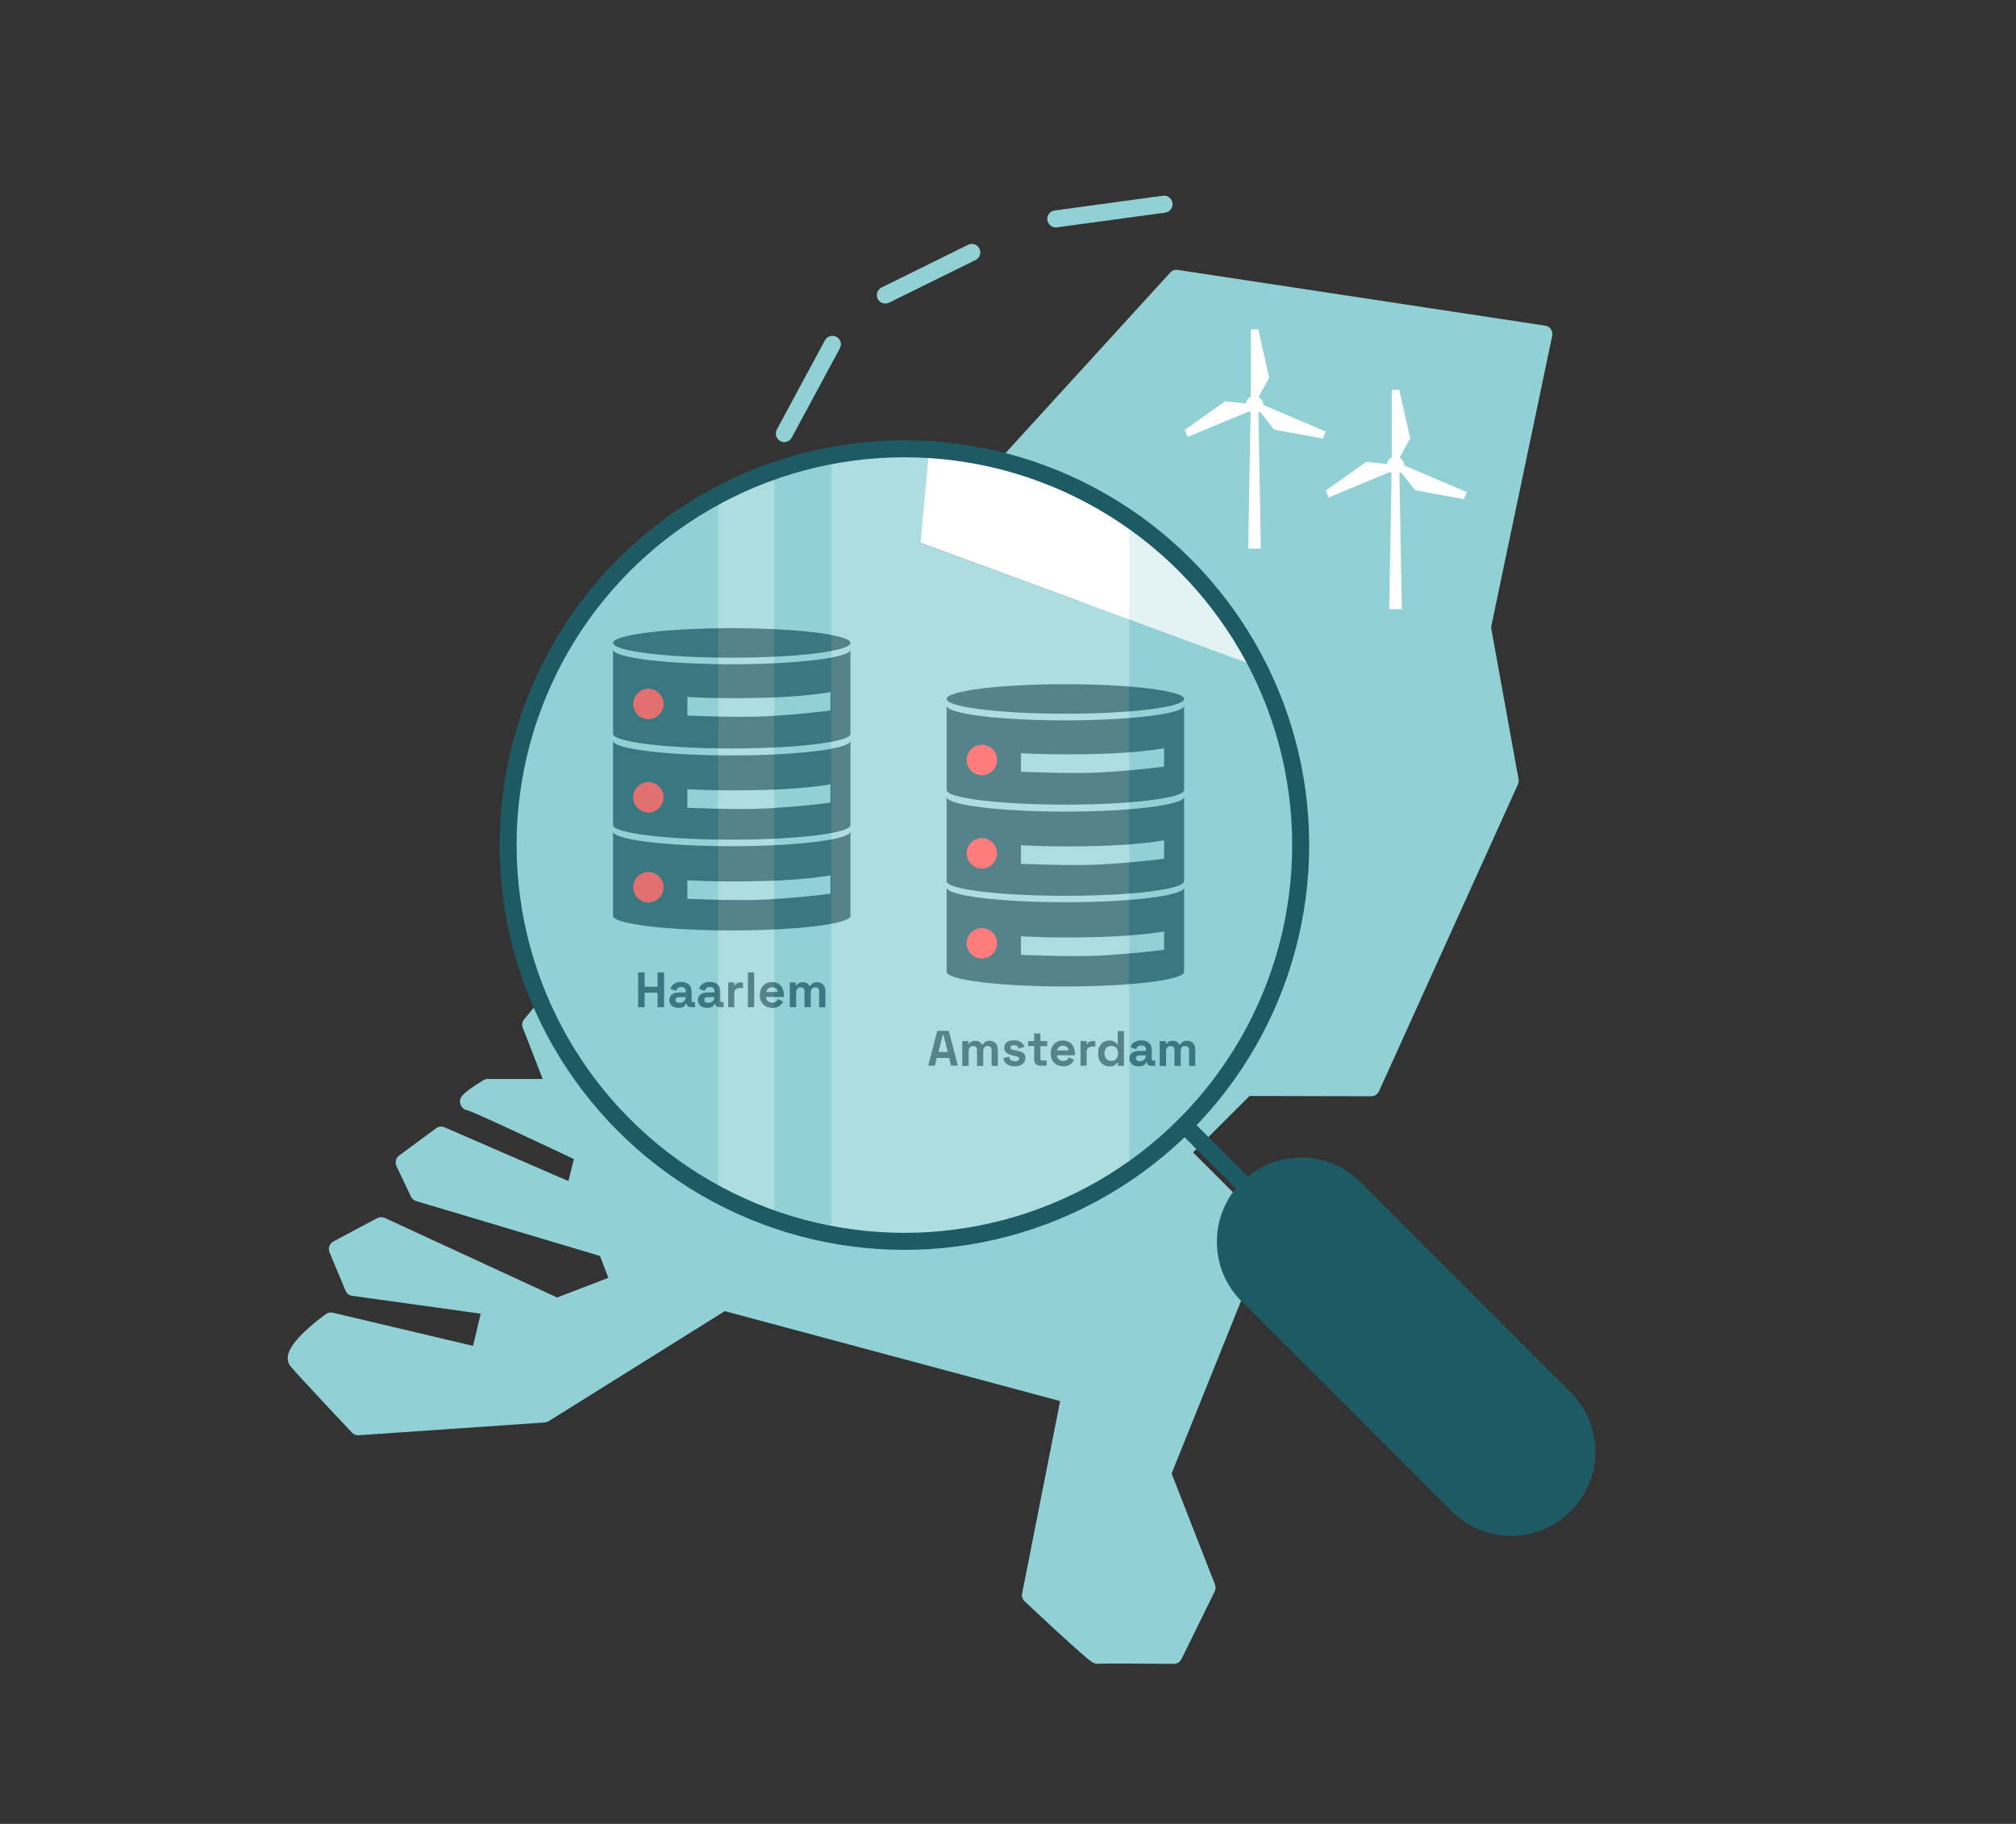 <?xml version="1.0" encoding="utf-8"?>
<!-- Generator: Adobe Illustrator 26.0.2, SVG Export Plug-In . SVG Version: 6.00 Build 0)  -->
<svg version="1.1" xmlns="http://www.w3.org/2000/svg" xmlns:xlink="http://www.w3.org/1999/xlink" x="0px" y="0px"
	 width="1421.3px" height="1285.9px" viewBox="0 0 1421.3 1285.9" style="enable-background:new 0 0 1421.3 1285.9;"
	 xml:space="preserve">
<rect x="0" y="0" width="1421.3" height="1285.9" fill="#333333" stroke="none"/>
<style type="text/css">
	.st0{fill:#91D1D6;}
	.st1{fill:#FEBF10;}
	.st2{fill:#D09F76;}
	.st3{opacity:0.5;fill:#91D1D6;}
	.st4{fill:#FFFFFF;}
	.st5{opacity:0.75;fill:#91D1D6;}
	.st6{opacity:0.5;fill:#FFFFFF;}
	.st7{opacity:0.25;fill:#91D1D6;}
	.st8{opacity:0.5;}
	.st9{opacity:0.75;fill:#FFFFFF;}
	.st10{fill:#FCCB5E;}
	.st11{fill:#006838;}
	.st12{fill:#1E5A64;}
	.st13{fill:#BE1E2D;}
	.st14{fill:#BC8C68;}
	.st15{fill:#DBC2B0;}
	.st16{fill:none;stroke:#1E5A64;stroke-width:8;stroke-miterlimit:10;}
	.st17{fill:#FFFFFF;stroke:#1E5A64;stroke-width:8;stroke-miterlimit:10;}
	.st18{fill:#231F20;}
	.st19{fill:#F2D5C1;}
	.st20{fill:none;stroke:#006838;stroke-width:8;stroke-miterlimit:10;}
	.st21{fill:#FFFFFF;stroke:#006838;stroke-width:8;stroke-miterlimit:10;}
	.st22{fill:#FF5050;}
	.st23{fill:none;}
	.st24{fill:#603813;}
	.st25{fill:#1A5056;}
	.st26{fill:none;stroke:#D08276;stroke-width:8;stroke-linecap:round;stroke-linejoin:round;stroke-miterlimit:10;}
	.st27{fill:#FFFFFF;stroke:#FFFFFF;stroke-width:8;stroke-miterlimit:10;}
	.st28{fill:none;stroke:#231F20;stroke-width:8;stroke-miterlimit:10;}
	.st29{opacity:0.9;fill:#1E5A64;stroke:#231F20;stroke-width:8;stroke-miterlimit:10;}
	.st30{fill:none;stroke:#231F20;stroke-width:8;stroke-linecap:round;stroke-linejoin:round;stroke-miterlimit:10;}
	.st31{fill:#D8A884;}
	.st32{fill:none;stroke:#FFFFFF;stroke-width:3;stroke-miterlimit:10;}
	.st33{fill:none;stroke:#91D1D6;stroke-width:3;stroke-miterlimit:10;}
	.st34{fill:none;stroke:#005B2D;stroke-width:8;stroke-miterlimit:10;}
	.st35{fill:#EF7D7D;}
	.st36{fill:none;stroke:#FFFFFF;stroke-width:9;stroke-miterlimit:10;}
	.st37{fill:none;stroke:#91D1D6;stroke-width:14;stroke-linecap:round;stroke-linejoin:round;stroke-dasharray:20.057,20.057;}
	.st38{opacity:0.25;}
	.st39{fill:#8A5E3C;}
	.st40{fill:#262261;}
	.st41{fill:#2B388F;}
	.st42{fill:#E9CEBB;}
	.st43{fill:none;stroke:#FFFFFF;stroke-width:8;stroke-miterlimit:10;}
	.st44{opacity:0.75;}
	.st45{fill:#184A4C;}
	.st46{opacity:0.5;fill:#1E5A64;}
	.st47{fill:#C68D00;}
	.st48{fill:#F1F1F2;}
	.st49{fill:none;stroke:#FCCB5E;stroke-width:8;stroke-miterlimit:10;}
	.st50{fill:#79B9BA;}
	.st51{fill:none;stroke:#FEBF10;stroke-width:8;stroke-miterlimit:10;}
	.st52{fill:#113F44;}
	.st53{fill:none;stroke:#FFFFFF;stroke-width:14;stroke-miterlimit:10;}
	.st54{fill:#FFFFFF;stroke:#FFFFFF;stroke-width:3;stroke-miterlimit:10;}
	.st55{fill:none;stroke:#91D1D6;stroke-width:12;stroke-linecap:round;stroke-linejoin:round;stroke-miterlimit:10;}
	.st56{fill:none;stroke:#FF5050;stroke-width:12;stroke-linecap:round;stroke-linejoin:round;}
	.st57{fill:none;stroke:#FF5050;stroke-width:12;stroke-linecap:round;stroke-linejoin:round;stroke-dasharray:20.778,20.778;}
	.st58{fill:none;stroke:#FFFFFF;stroke-width:12;stroke-miterlimit:10;}
	.st59{fill:none;stroke:#FFFFFF;stroke-width:12;stroke-linecap:round;stroke-linejoin:round;stroke-miterlimit:10;}
	.st60{fill:none;stroke:#91D1D6;stroke-width:12;stroke-linecap:round;stroke-linejoin:round;}
	.st61{fill:none;stroke:#91D1D6;stroke-width:12;stroke-linecap:round;stroke-linejoin:round;stroke-dasharray:19.973,19.973;}
	.st62{fill:none;stroke:#91D1D6;stroke-width:12;stroke-linecap:round;stroke-linejoin:round;stroke-dasharray:20.716,20.716;}
	.st63{fill:none;stroke:#91D1D6;stroke-width:12;stroke-linecap:round;stroke-linejoin:round;stroke-dasharray:20.117,20.117;}
	.st64{fill:#91D1D6;stroke:#91D1D6;stroke-miterlimit:10;}
	.st65{fill:#91D1D6;stroke:#91D1D6;stroke-width:0.75;stroke-miterlimit:10;}
	.st66{opacity:0.25;fill:#FFFFFF;}
	.st67{fill:none;stroke:#1E5A64;stroke-width:12;stroke-linecap:round;stroke-linejoin:round;stroke-miterlimit:10;}
	.st68{fill:#1E5A64;stroke:#1E5A64;stroke-width:12;stroke-linecap:round;stroke-linejoin:round;stroke-miterlimit:10;}
	.st69{fill:none;stroke:#231F20;stroke-width:20;stroke-miterlimit:10;}
	.st70{fill:none;stroke:#1E5A64;stroke-width:15;stroke-miterlimit:10;}
	.st71{fill:#FFFFFF;stroke:#1E5A64;stroke-width:15;stroke-miterlimit:10;}
	.st72{fill:#231F20;stroke:#231F20;stroke-width:12;stroke-miterlimit:10;}
	.st73{opacity:0.75;fill:#1E5A64;}
	.st74{opacity:0.1;fill:#91D1D6;}
	.st75{opacity:0.1;fill:#1E5A64;}
</style>
<g id="Layer_1">
</g>
<g id="Layer_2">
</g>
<g id="Layer_3">
	<g>
		<path class="st0" d="M1093.4,232.1c-0.9-1.4-2.4-2.3-4-2.5l-259.1-39.3c-2-0.3-4,0.4-5.3,1.9L689.3,340.9
			c-1.1,1.2-1.7,2.8-1.6,4.5c0.1,1.6,0.9,3.2,2.2,4.2l74,61.3l-46.6,206.9l-123.5-52.5l41-185.8c0.7-3-1-5.9-3.9-6.9l-87.3-31
			c-1.6-0.6-3.4-0.4-5,0.4s-2.6,2.3-2.9,4l-47.2,227L369.5,718.7c-1.4,1.7-1.7,4-0.9,6l14,36h-38.7c-1.1,0-2.2,0.3-3.2,0.9
			c-14.6,9.1-17.5,12.1-16.1,16.8c0.7,2.4,2.8,4.2,5.3,4.5c5.7,1.8,46.9,21.1,74.7,34.3l-3.9,15.5l-87.3-37.9c-2-0.9-4.2-0.6-6,0.7
			l-26,19.2c-2.3,1.7-3.1,4.8-1.9,7.4l10.2,21.5c0.7,1.5,2.1,2.7,3.7,3.2L423,885.5l5.9,15.4l-36.1,13.9l-121.5-56.1
			c-1.7-0.8-3.7-0.7-5.3,0.1l-31,16.5c-2.7,1.5-3.9,4.7-2.7,7.6l11.3,27.1c0.8,2,2.6,3.3,4.7,3.6l90.6,12.6l-5.4,22.7l-98.9-23.4
			c-1.7-0.4-3.5,0-4.9,1c-7.7,5.6-25.6,19.7-26.8,29.7c-0.3,2.7,0.4,5.3,2,7.2c5.7,6.8,41.7,45,43.2,46.6c1.2,1.3,3,2,4.8,1.9
			l131.1-9c1-0.1,1.9-0.4,2.8-0.9L511,924.4l236.4,63.4l-26.8,135.7c-0.4,2,0.3,4.1,1.8,5.5c0.1,0.1,11.6,10.9,23.1,21.5
			c6.8,6.2,12.3,11.2,16.3,14.7c6.4,5.6,9.1,7.9,11.9,7.9c0.4,0,0.8,0,1.3-0.1c4.2-0.3,34.1-0.1,52.5,0.1c2.3,0,4.4-1.3,5.4-3.3
			l23.5-47.8c0.7-1.5,0.8-3.3,0.2-4.8l-30.6-78.3l67.8-168.6c0.9-2.2,0.4-4.8-1.3-6.5l-51.4-51.3l39.8-39.8l85.8,0.2c0,0,0,0,0,0
			c2.4,0,4.5-1.4,5.5-3.5l98-216.5c0.5-1.1,0.7-2.3,0.4-3.5l-19.4-107.1l43.1-205.5C1094.7,235.1,1094.3,233.4,1093.4,232.1z"/>
		<path class="st0" d="M550.1,311c0.9,0.5,1.9,0.7,2.8,0.7c2.1,0,4.2-1.1,5.3-3.2l33.9-62.9c1.6-2.9,0.5-6.6-2.4-8.1
			c-2.9-1.6-6.6-0.5-8.1,2.4l-33.9,62.9C546.1,305.7,547.2,309.4,550.1,311z"/>
		<path class="st0" d="M624.1,214c0.9,0,1.8-0.2,2.7-0.6l61-30.1c3-1.5,4.2-5.1,2.7-8c-1.5-3-5.1-4.2-8-2.7l-61,30.1
			c-3,1.5-4.2,5.1-2.7,8C619.8,212.8,621.9,214,624.1,214z"/>
		<path class="st0" d="M744.4,160.4c0.3,0,0.5,0,0.8-0.1l76.3-10.4c3.3-0.4,5.6-3.5,5.1-6.8s-3.5-5.6-6.8-5.1l-76.3,10.4
			c-3.3,0.4-5.6,3.5-5.1,6.8C738.9,158.2,741.5,160.4,744.4,160.4z"/>
	</g>
	<path class="st4" d="M890.6,285.5C890.6,285.5,890.6,285.4,890.6,285.5c0-2.4-1.3-4.5-3.3-5.5l7.5-13.7l-7.7-34.1h-5.3v47.6
		c-1.8,0.9-3.1,2.6-3.4,4.7l-14.6-1.6l-28.5,20.2l2,4.9l43.2-17.9c0.4,0.3,0.8,0.6,1.2,0.8l-1.7,95.9h8.9l-1.7-95.9
		c0.4-0.2,0.8-0.5,1.2-0.8l-0.1,0.1l9.9,12.7l34.4,6.3l2.1-4.9L890.6,285.5z"/>
	<path class="st4" d="M990,328.2C990,328.2,990,328.1,990,328.2c0-2.4-1.3-4.5-3.3-5.5l7.5-13.7l-7.7-34.1h-5.3v47.6
		c-1.8,0.9-3.1,2.6-3.4,4.7l-14.6-1.6l-28.5,20.2l2,4.9l43.2-17.9c0.4,0.3,0.8,0.6,1.2,0.8l-1.7,95.9h8.9l-1.7-95.9
		c0.4-0.2,0.8-0.5,1.2-0.8l-0.1,0.1l9.9,12.7l34.4,6.3l2.1-4.9L990,328.2z"/>
</g>
<g id="Layer_5_00000052797676712987653890000001988086110197498783_">
	<g>
		<g>
			<path class="st4" d="M637.6,318.9c-37.3,0-72.9,7.4-105.4,20.8L884,469.2C838,379.9,744.9,318.9,637.6,318.9z"/>
			<path class="st0" d="M884,469.2l-235-86.5l6.4-68.8l-103.5,15.9l-27.3,13.1C428,386.2,360.7,483.1,360.7,595.8
				c0,152.9,124,276.9,276.9,276.9s276.9-124,276.9-276.9C914.6,550.2,903.5,507.1,884,469.2z"/>
			<g>
				<g>
					<g>
						<g>
							<ellipse class="st12" cx="515.9" cy="453.3" rx="83.7" ry="10.4"/>
							<path class="st12" d="M515.9,468.3c-46.2,0-83.7-4.6-83.7-10.4v59.5c0,5.7,37.5,10.3,83.7,10.3c46.2,0,83.7-4.6,83.7-10.3
								V458C599.6,463.7,562.1,468.3,515.9,468.3z"/>
							<path class="st12" d="M515.9,532.6c-46.2,0-83.7-4.6-83.7-10.4v59.5c0,5.7,37.5,10.3,83.7,10.3c46.2,0,83.7-4.6,83.7-10.3
								v-59.5C599.6,528,562.1,532.6,515.9,532.6z"/>
							<path class="st12" d="M515.9,596.6c-46.2,0-83.7-4.6-83.7-10.4v59.5c0,5.7,37.5,10.3,83.7,10.3c46.2,0,83.7-4.6,83.7-10.3
								v-59.5C599.6,591.9,562.1,596.6,515.9,596.6z"/>
						</g>
						<path class="st0" d="M484.6,491.4c0,0,20.3,1.5,55.8,0.5c22.7-0.6,42.3-3.2,45.1-4v13c0,0-18.6,2.6-45.3,4.1
							c-19.6,1.1-55.6-0.5-55.6-0.5V491.4z"/>
						<path class="st0" d="M484.6,556.4c0,0,20.3,1.5,55.8,0.5c22.7-0.6,42.3-3.2,45.1-4v13c0,0-18.6,2.6-45.3,4.1
							c-19.6,1.1-55.6-0.5-55.6-0.5V556.4z"/>
						<path class="st0" d="M484.6,620.6c0,0,20.3,1.5,55.8,0.5c22.7-0.6,42.3-3.2,45.1-4v13c0,0-18.6,2.6-45.3,4.1
							c-19.6,1.1-55.6-0.5-55.6-0.5V620.6z"/>
					</g>
				</g>
				<circle class="st22" cx="457.1" cy="496.3" r="10.7"/>
				<circle class="st22" cx="457.1" cy="562.1" r="10.7"/>
				<circle class="st22" cx="457.1" cy="625.5" r="10.7"/>
			</g>
			<g>
				<g>
					<g>
						<g>
							<ellipse class="st12" cx="751.1" cy="492.8" rx="83.7" ry="10.4"/>
							<path class="st12" d="M751.1,507.9c-46.2,0-83.7-4.6-83.7-10.4V557c0,5.7,37.5,10.3,83.7,10.3c46.2,0,83.7-4.6,83.7-10.3
								v-59.5C834.8,503.2,797.3,507.9,751.1,507.9z"/>
							<path class="st12" d="M751.1,572.2c-46.2,0-83.7-4.6-83.7-10.4v59.5c0,5.7,37.5,10.3,83.7,10.3c46.2,0,83.7-4.6,83.7-10.3
								v-59.5C834.8,567.5,797.3,572.2,751.1,572.2z"/>
							<path class="st12" d="M751.1,636.1c-46.2,0-83.7-4.6-83.7-10.4v59.5c0,5.7,37.5,10.3,83.7,10.3c46.2,0,83.7-4.6,83.7-10.3
								v-59.5C834.8,631.5,797.3,636.1,751.1,636.1z"/>
						</g>
						<path class="st0" d="M719.8,531c0,0,20.3,1.5,55.8,0.5c22.7-0.6,42.3-3.2,45.1-4v13c0,0-18.6,2.6-45.3,4.1
							c-19.6,1.1-55.6-0.5-55.6-0.5V531z"/>
						<path class="st0" d="M719.8,595.9c0,0,20.3,1.5,55.8,0.5c22.7-0.6,42.3-3.2,45.1-4v13c0,0-18.6,2.6-45.3,4.1
							c-19.6,1.1-55.6-0.5-55.6-0.5V595.9z"/>
						<path class="st0" d="M719.8,660.1c0,0,20.3,1.5,55.8,0.5c22.7-0.6,42.3-3.2,45.1-4v13c0,0-18.6,2.6-45.3,4.1
							c-19.6,1.1-55.6-0.5-55.6-0.5V660.1z"/>
					</g>
				</g>
				<circle class="st22" cx="692.2" cy="535.8" r="10.7"/>
				<circle class="st22" cx="692.2" cy="601.6" r="10.7"/>
				<circle class="st22" cx="692.2" cy="665" r="10.7"/>
			</g>
			<g>
				<path class="st12" d="M654.4,751.3l6.4-24.5h8.1l6.4,24.5h-4.8l-1.3-5.4h-8.8l-1.3,5.4H654.4z M661.6,741.7h6.6l-3-11.9h-0.6
					L661.6,741.7z"/>
				<path class="st12" d="M678.4,751.3V734h4.3v1.9h0.6c0.3-0.6,0.8-1.1,1.5-1.5c0.7-0.4,1.6-0.6,2.8-0.6c1.2,0,2.2,0.2,3,0.7
					c0.7,0.5,1.3,1.1,1.7,1.9h0.6c0.4-0.7,1-1.4,1.7-1.9c0.7-0.5,1.8-0.7,3.1-0.7c1.1,0,2,0.2,2.9,0.7c0.9,0.5,1.6,1.1,2.1,2.1
					c0.5,0.9,0.8,2.1,0.8,3.5v11.4h-4.4v-11.1c0-1-0.2-1.7-0.7-2.2c-0.5-0.5-1.2-0.7-2.1-0.7c-1,0-1.8,0.3-2.3,1
					c-0.5,0.6-0.8,1.6-0.8,2.7v10.3h-4.4v-11.1c0-1-0.2-1.7-0.7-2.2c-0.5-0.5-1.2-0.7-2.1-0.7c-1,0-1.8,0.3-2.3,1
					c-0.5,0.6-0.8,1.6-0.8,2.7v10.3H678.4z"/>
				<path class="st12" d="M715.5,751.8c-2.3,0-4.1-0.5-5.6-1.5c-1.4-1-2.3-2.4-2.6-4.2l4.1-1.1c0.2,0.8,0.4,1.5,0.8,1.9
					c0.4,0.5,0.9,0.8,1.4,1c0.6,0.2,1.2,0.3,1.9,0.3c1,0,1.8-0.2,2.3-0.5c0.5-0.4,0.7-0.8,0.7-1.3c0-0.5-0.2-1-0.7-1.2
					c-0.5-0.3-1.2-0.5-2.2-0.7l-1-0.2c-1.2-0.2-2.3-0.6-3.3-1c-1-0.4-1.8-1-2.4-1.7c-0.6-0.7-0.9-1.7-0.9-2.8c0-1.7,0.6-3.1,1.9-4
					c1.3-0.9,2.9-1.4,5-1.4c1.9,0,3.5,0.4,4.8,1.3c1.3,0.9,2.1,2,2.5,3.4l-4.1,1.3c-0.2-0.9-0.6-1.5-1.1-1.9
					c-0.6-0.4-1.3-0.6-2.1-0.6s-1.5,0.1-1.9,0.4c-0.4,0.3-0.7,0.7-0.7,1.2c0,0.6,0.2,1,0.7,1.2c0.5,0.3,1.1,0.5,1.9,0.6l1,0.2
					c1.3,0.2,2.5,0.5,3.6,0.9c1.1,0.4,1.9,0.9,2.5,1.6c0.6,0.7,0.9,1.7,0.9,2.9c0,1.8-0.7,3.2-2,4.2
					C719.5,751.3,717.8,751.8,715.5,751.8z"/>
				<path class="st12" d="M733,751.3c-1.1,0-2.1-0.4-2.8-1.1c-0.7-0.7-1.1-1.7-1.1-2.9v-9.8h-4.3V734h4.3v-5.4h4.4v5.4h4.8v3.6h-4.8
					v9c0,0.7,0.3,1.1,1,1.1h3.4v3.6H733z"/>
				<path class="st12" d="M749.6,751.8c-1.7,0-3.2-0.4-4.6-1.1c-1.3-0.7-2.3-1.8-3.1-3.1c-0.7-1.3-1.1-2.9-1.1-4.7v-0.4
					c0-1.8,0.4-3.4,1.1-4.7c0.7-1.3,1.7-2.4,3-3.1c1.3-0.7,2.8-1.1,4.5-1.1c1.7,0,3.2,0.4,4.4,1.1c1.3,0.8,2.2,1.8,2.9,3.1
					c0.7,1.3,1.1,2.9,1.1,4.7v1.5h-12.6c0,1.2,0.5,2.2,1.3,2.9c0.8,0.7,1.9,1.1,3.1,1.1c1.2,0,2.1-0.3,2.7-0.8
					c0.6-0.5,1-1.1,1.3-1.8l3.6,1.9c-0.3,0.6-0.8,1.3-1.4,2c-0.6,0.7-1.4,1.3-2.5,1.8S751.1,751.8,749.6,751.8z M745.3,740.6h8.1
					c-0.1-1-0.5-1.8-1.2-2.4c-0.7-0.6-1.6-0.9-2.8-0.9c-1.2,0-2.1,0.3-2.8,0.9C745.9,738.8,745.5,739.6,745.3,740.6z"/>
				<path class="st12" d="M761.8,751.3V734h4.3v2h0.6c0.3-0.7,0.7-1.2,1.3-1.5c0.6-0.3,1.3-0.5,2.1-0.5h2.1v3.9h-2.2
					c-1.1,0-2,0.3-2.8,0.9s-1.1,1.5-1.1,2.7v9.9H761.8z"/>
				<path class="st12" d="M782.1,751.8c-1.4,0-2.7-0.3-3.9-1c-1.2-0.7-2.2-1.7-2.9-3c-0.7-1.3-1.1-2.9-1.1-4.8v-0.6
					c0-1.9,0.4-3.5,1.1-4.8c0.7-1.3,1.7-2.3,2.9-3c1.2-0.7,2.5-1,3.9-1c1,0,1.9,0.1,2.6,0.4c0.7,0.2,1.3,0.6,1.7,0.9
					c0.4,0.4,0.8,0.8,1,1.2h0.6v-9.1h4.4v24.5h-4.3v-2.1h-0.6c-0.4,0.7-1,1.2-1.8,1.8S783.7,751.8,782.1,751.8z M783.4,748
					c1.4,0,2.5-0.4,3.4-1.3c0.9-0.9,1.4-2.2,1.4-3.8v-0.4c0-1.7-0.4-3-1.3-3.8c-0.9-0.9-2-1.3-3.4-1.3c-1.4,0-2.5,0.4-3.4,1.3
					c-0.9,0.9-1.4,2.2-1.4,3.8v0.4c0,1.7,0.5,3,1.4,3.8C780.9,747.5,782,748,783.4,748z"/>
				<path class="st12" d="M802.8,751.8c-1.2,0-2.3-0.2-3.3-0.6s-1.8-1.1-2.3-1.9c-0.6-0.8-0.9-1.8-0.9-3s0.3-2.2,0.9-3
					c0.6-0.8,1.4-1.4,2.4-1.8c1-0.4,2.2-0.6,3.5-0.6h4.8v-1c0-0.8-0.3-1.5-0.8-2c-0.5-0.5-1.3-0.8-2.5-0.8c-1.1,0-1.9,0.3-2.4,0.8
					c-0.5,0.5-0.9,1.1-1.1,1.9l-4.1-1.4c0.3-0.9,0.7-1.7,1.3-2.4c0.6-0.7,1.4-1.3,2.5-1.8s2.3-0.7,3.8-0.7c2.3,0,4.1,0.6,5.4,1.7
					c1.3,1.1,2,2.8,2,5v6.5c0,0.7,0.3,1.1,1,1.1h1.4v3.6h-2.9c-0.9,0-1.6-0.2-2.1-0.6c-0.6-0.4-0.8-1-0.8-1.7v0h-0.7
					c-0.1,0.3-0.3,0.6-0.6,1.1c-0.3,0.5-0.8,0.9-1.5,1.2C805,751.6,804,751.8,802.8,751.8z M803.6,748.2c1.2,0,2.2-0.3,3-1
					c0.8-0.7,1.2-1.6,1.2-2.7v-0.4h-4.4c-0.8,0-1.5,0.2-1.9,0.5c-0.5,0.4-0.7,0.8-0.7,1.5c0,0.6,0.2,1.1,0.7,1.5
					C801.9,748,802.6,748.2,803.6,748.2z"/>
				<path class="st12" d="M817.6,751.3V734h4.3v1.9h0.6c0.3-0.6,0.8-1.1,1.5-1.5c0.7-0.4,1.6-0.6,2.8-0.6c1.2,0,2.2,0.2,3,0.7
					c0.7,0.5,1.3,1.1,1.7,1.9h0.6c0.4-0.7,1-1.4,1.7-1.9c0.7-0.5,1.8-0.7,3.1-0.7c1.1,0,2,0.2,2.9,0.7c0.9,0.5,1.6,1.1,2.1,2.1
					c0.5,0.9,0.8,2.1,0.8,3.5v11.4h-4.4v-11.1c0-1-0.2-1.7-0.7-2.2c-0.5-0.5-1.2-0.7-2.1-0.7c-1,0-1.8,0.3-2.3,1
					c-0.5,0.6-0.8,1.6-0.8,2.7v10.3H828v-11.1c0-1-0.2-1.7-0.7-2.2c-0.5-0.5-1.2-0.7-2.1-0.7c-1,0-1.8,0.3-2.3,1
					c-0.5,0.6-0.8,1.6-0.8,2.7v10.3H817.6z"/>
			</g>
			<g>
				<path class="st12" d="M449.9,710.1v-24.5h4.6v10.1h9.1v-10.1h4.6v24.5h-4.6v-10.2h-9.1v10.2H449.9z"/>
				<path class="st12" d="M478.4,710.6c-1.2,0-2.3-0.2-3.3-0.6c-1-0.4-1.8-1.1-2.3-1.9c-0.6-0.8-0.9-1.8-0.9-3c0-1.2,0.3-2.2,0.9-3
					c0.6-0.8,1.4-1.4,2.4-1.8c1-0.4,2.2-0.6,3.5-0.6h4.8v-1c0-0.8-0.3-1.5-0.8-2c-0.5-0.5-1.3-0.8-2.5-0.8c-1.1,0-1.9,0.3-2.4,0.8
					c-0.5,0.5-0.9,1.1-1.1,1.9l-4.1-1.4c0.3-0.9,0.7-1.7,1.3-2.4c0.6-0.7,1.4-1.3,2.5-1.8c1-0.5,2.3-0.7,3.8-0.7
					c2.3,0,4.1,0.6,5.4,1.7c1.3,1.1,2,2.8,2,5v6.5c0,0.7,0.3,1,1,1h1.4v3.6h-2.9c-0.9,0-1.6-0.2-2.1-0.6c-0.6-0.4-0.8-1-0.8-1.7v0
					h-0.7c-0.1,0.3-0.3,0.6-0.6,1.1c-0.3,0.5-0.8,0.9-1.5,1.2C480.5,710.4,479.6,710.6,478.4,710.6z M479.1,707c1.2,0,2.2-0.3,3-1
					c0.8-0.7,1.2-1.6,1.2-2.7v-0.3h-4.4c-0.8,0-1.5,0.2-1.9,0.5c-0.5,0.4-0.7,0.8-0.7,1.5c0,0.6,0.2,1.1,0.7,1.5
					C477.5,706.8,478.2,707,479.1,707z"/>
				<path class="st12" d="M498.6,710.6c-1.2,0-2.3-0.2-3.3-0.6c-1-0.4-1.8-1.1-2.3-1.9c-0.6-0.8-0.9-1.8-0.9-3c0-1.2,0.3-2.2,0.9-3
					c0.6-0.8,1.4-1.4,2.4-1.8c1-0.4,2.2-0.6,3.5-0.6h4.8v-1c0-0.8-0.3-1.5-0.8-2c-0.5-0.5-1.3-0.8-2.5-0.8c-1.1,0-1.9,0.3-2.4,0.8
					c-0.5,0.5-0.9,1.1-1.1,1.9l-4.1-1.4c0.3-0.9,0.7-1.7,1.3-2.4c0.6-0.7,1.4-1.3,2.5-1.8c1-0.5,2.3-0.7,3.8-0.7
					c2.3,0,4.1,0.6,5.4,1.7c1.3,1.1,2,2.8,2,5v6.5c0,0.7,0.3,1,1,1h1.4v3.6h-2.9c-0.9,0-1.6-0.2-2.1-0.6c-0.6-0.4-0.8-1-0.8-1.7v0
					h-0.7c-0.1,0.3-0.3,0.6-0.6,1.1c-0.3,0.5-0.8,0.9-1.5,1.2C500.8,710.4,499.8,710.6,498.6,710.6z M499.4,707c1.2,0,2.2-0.3,3-1
					c0.8-0.7,1.2-1.6,1.2-2.7v-0.3h-4.4c-0.8,0-1.5,0.2-1.9,0.5c-0.5,0.4-0.7,0.8-0.7,1.5c0,0.6,0.2,1.1,0.7,1.5
					C497.7,706.8,498.4,707,499.4,707z"/>
				<path class="st12" d="M513.4,710.1v-17.4h4.3v2h0.6c0.3-0.7,0.7-1.2,1.3-1.5c0.6-0.3,1.3-0.5,2.1-0.5h2.1v3.9h-2.2
					c-1.1,0-2,0.3-2.8,0.9c-0.7,0.6-1.1,1.5-1.1,2.7v9.9H513.4z"/>
				<path class="st12" d="M527.3,710.1v-24.5h4.4v24.5H527.3z"/>
				<path class="st12" d="M544.5,710.6c-1.7,0-3.2-0.4-4.6-1.1c-1.3-0.7-2.3-1.8-3.1-3.1c-0.7-1.3-1.1-2.9-1.1-4.7v-0.4
					c0-1.8,0.4-3.4,1.1-4.7c0.7-1.3,1.7-2.4,3-3.1c1.3-0.7,2.8-1.1,4.5-1.1c1.7,0,3.2,0.4,4.4,1.1c1.3,0.8,2.2,1.8,2.9,3.2
					c0.7,1.3,1.1,2.9,1.1,4.7v1.5h-12.6c0,1.2,0.5,2.2,1.3,2.9c0.8,0.7,1.9,1.1,3.1,1.1c1.2,0,2.1-0.3,2.7-0.8
					c0.6-0.5,1-1.1,1.3-1.8l3.6,1.9c-0.3,0.6-0.8,1.3-1.4,2c-0.6,0.7-1.4,1.3-2.5,1.8C547.4,710.3,546.1,710.6,544.5,710.6z
					 M540.3,699.4h8.1c-0.1-1-0.5-1.8-1.2-2.4c-0.7-0.6-1.6-0.9-2.8-0.9c-1.2,0-2.1,0.3-2.8,0.9
					C540.9,697.6,540.5,698.4,540.3,699.4z"/>
				<path class="st12" d="M556.8,710.1v-17.4h4.3v1.9h0.6c0.3-0.6,0.8-1.1,1.5-1.5c0.7-0.4,1.6-0.6,2.8-0.6c1.2,0,2.2,0.2,3,0.7
					c0.7,0.5,1.3,1.1,1.7,1.9h0.6c0.4-0.7,1-1.4,1.7-1.9c0.7-0.5,1.8-0.7,3.1-0.7c1.1,0,2,0.2,2.9,0.7s1.6,1.1,2.1,2.1
					c0.5,0.9,0.8,2.1,0.8,3.5v11.4h-4.4V699c0-1-0.2-1.7-0.7-2.2c-0.5-0.5-1.2-0.7-2.1-0.7c-1,0-1.8,0.3-2.3,1
					c-0.5,0.6-0.8,1.6-0.8,2.7v10.3h-4.4V699c0-1-0.2-1.7-0.7-2.2c-0.5-0.5-1.2-0.7-2.1-0.7c-1,0-1.8,0.3-2.3,1
					c-0.5,0.6-0.8,1.6-0.8,2.7v10.3H556.8z"/>
			</g>
		</g>
		<g>
			<g>
				<g>
					<path class="st66" d="M586.2,321.1v549.4c71.7,13.4,147.6-1.5,209.9-44.5l0-460.4C733.8,322.6,657.9,307.8,586.2,321.1z"/>
					<path class="st66" d="M506.3,349.1v493.5c12.8,6.8,26,12.6,39.6,17.3l0-528C532.3,336.5,519.1,342.2,506.3,349.1z"/>
					<path class="st7" d="M440,398.2c-109.1,109.1-109.1,286.1,0,395.2c20.1,20.1,42.5,36.4,66.3,49.1V349.1
						C482.5,361.8,460.1,378.1,440,398.2z"/>
					<path class="st7" d="M545.9,331.8l0,528c13.2,4.6,26.7,8.1,40.3,10.7V321.1C572.6,323.7,559.1,327.2,545.9,331.8z"/>
					<path class="st7" d="M835.2,398.2c-12.2-12.2-25.3-23.1-39.1-32.6l0,460.4c13.8-9.5,26.9-20.3,39.1-32.6
						C944.3,684.3,944.3,507.3,835.2,398.2z"/>
				</g>
				<circle class="st67" cx="637.6" cy="595.8" r="279.4"/>
			</g>
			<path class="st68" d="M1103.1,1061.2L1103.1,1061.2c-20.8,20.8-54.6,20.8-75.5,0L879.5,913.2c-20.8-20.8-20.8-54.6,0-75.5l0,0
				c20.8-20.8,54.6-20.8,75.5,0l148.1,148.1C1123.9,1006.6,1123.9,1040.4,1103.1,1061.2z"/>
			<line class="st67" x1="835.2" y1="793.4" x2="904.7" y2="862.8"/>
		</g>
	</g>
</g>
<g id="Layer_4">
</g>
</svg>

